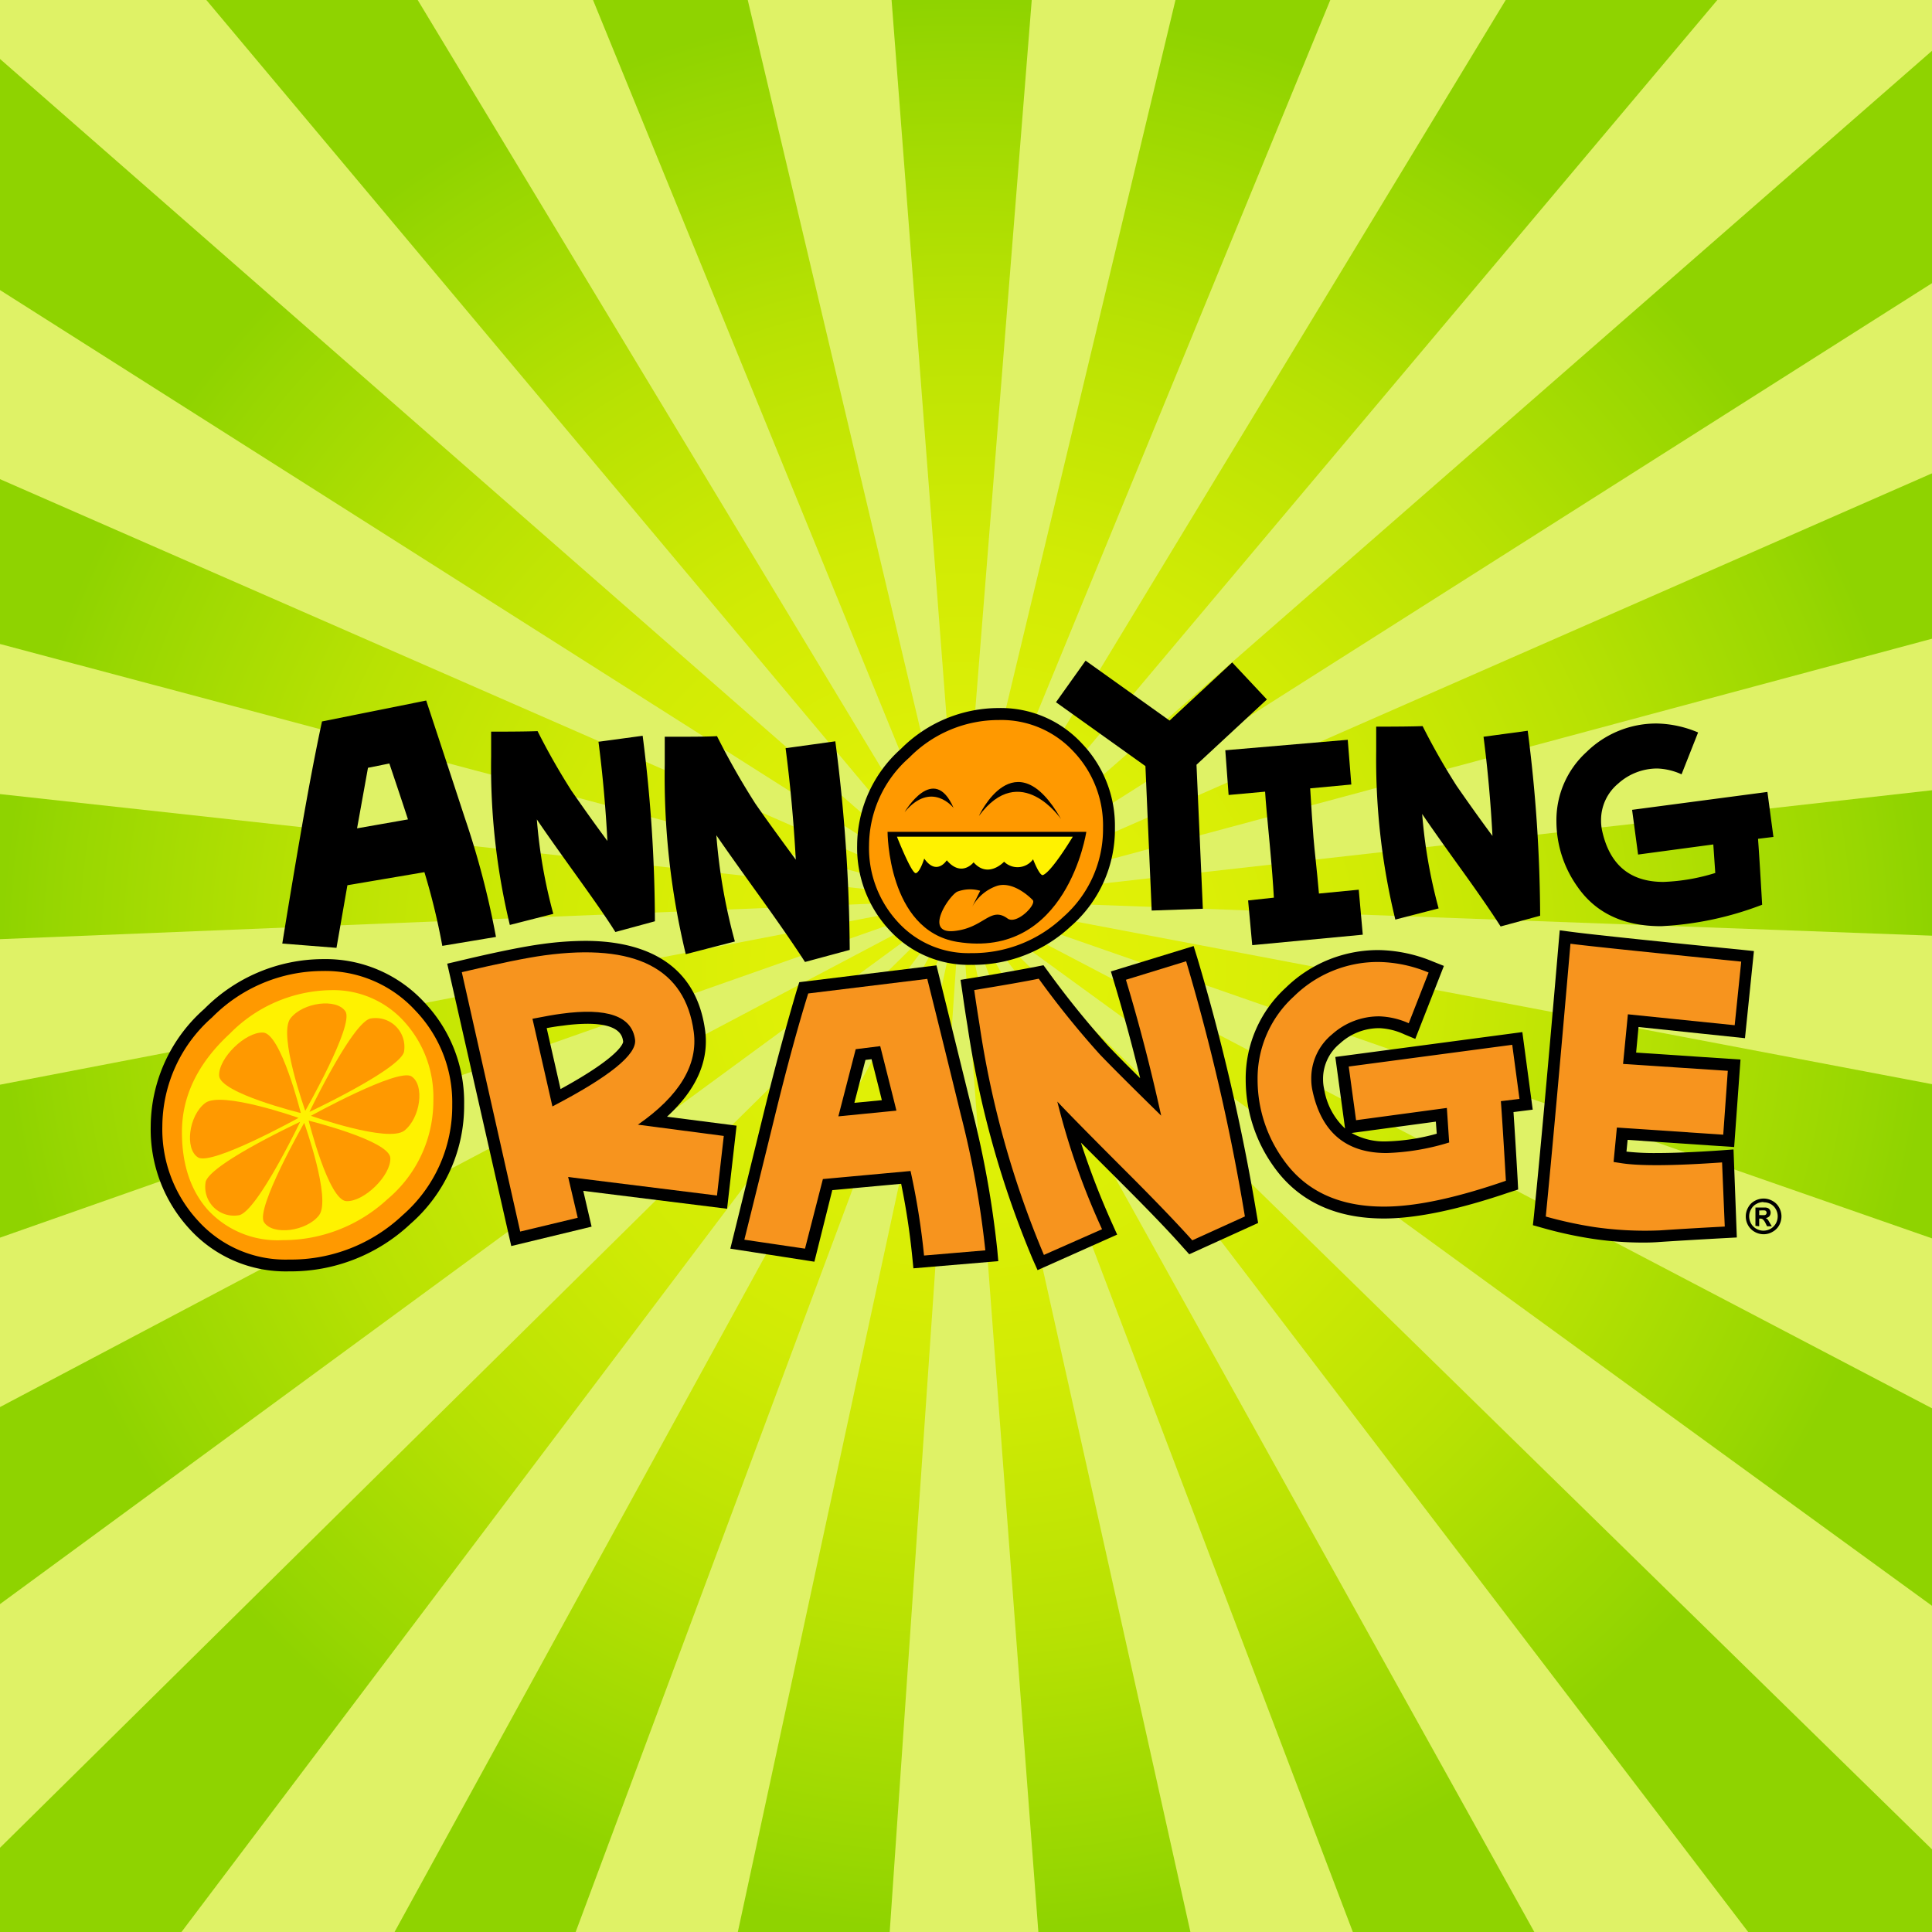 <svg xmlns="http://www.w3.org/2000/svg" xmlns:xlink="http://www.w3.org/1999/xlink" viewBox="0 0 216 216"><rect x="0" y="0" width="216" height="216" fill="#808080" stroke="none"/><defs><style>.a{fill:url(#a);}.b{fill:none;}.c{fill:#dff266;}.d{fill:#f7941e;}.e{fill:#f90;}.f{fill:#fff200;}</style><radialGradient id="a" cx="108" cy="108" r="108" gradientUnits="userSpaceOnUse"><stop offset="0" stop-color="#e4f206"/><stop offset="0.2" stop-color="#dff006"/><stop offset="0.43" stop-color="#d1eb05"/><stop offset="0.68" stop-color="#b9e203"/><stop offset="0.93" stop-color="#99d701"/><stop offset="1" stop-color="#8fd300"/></radialGradient></defs><rect class="a" width="216" height="216"/><path class="b" d="M107.55,100.69,216,179.53V157.45c-42.61-22.32-108.43-56.79-108.43-56.82L216,138.43V121.21c-46.33-8.81-108.48-20.62-108.5-20.64l108.5,4V88.35L107.44,100.56,216,71.41V52.92L107.42,100.56h0L216,31.66v-26L107.39,100.56,192,0H168.34c-23.63,39-60.95,100.56-60.95,100.56L148.73,0H131.42c-10.4,43.54-24,100.56-24,100.57L115.35,0H99.68l7.71,100.57h0L83.6,0H66.3l41.09,100.56h0L46.7,0H23.07l84.31,100.56h0L0,6.59V32.43l107.38,68.13h0L0,53.57V72l107.36,28.61h0L0,88.78V105l107.32-4.37L0,121.22v17.15c44.78-15.76,107.3-37.76,107.3-37.75L0,157.31v22c37.78-27.71,107.31-78.71,107.32-78.7L0,206.58V216H20.29c26.17-34.68,87.05-115.36,87.06-115.36L44.11,216H64.36l43-115.36L82.49,216h17c3.34-48.63,7.92-115.36,7.92-115.36L116.09,216h17L107.41,100.65s0,0,0,0L151.25,216h20.29c-23.39-42.09-64.09-115.32-64.07-115.32l88,115.32H216v-9.24C188.87,180.23,107.52,100.69,107.55,100.69Z"/><path class="c" d="M216,5.68V0H192L107.39,100.56Z"/><path class="c" d="M168.34,0H148.73L107.39,100.56S144.71,39,168.34,0Z"/><path class="c" d="M216,206.76V179.53L107.55,100.69S188.87,180.23,216,206.76Z"/><polygon class="c" points="107.39 100.56 99.68 0 83.6 0 107.39 100.56 107.39 100.56"/><polygon class="c" points="107.39 100.56 66.3 0 46.7 0 107.39 100.56 107.39 100.56"/><path class="c" d="M131.42,0H115.35l-8,100.57S121,43.54,131.42,0Z"/><path class="c" d="M216,121.21v-16.6l-108.5-4S169.67,112.4,216,121.21Z"/><path class="c" d="M107.42,100.56,216,52.92V31.66l-108.6,68.9Z"/><path class="c" d="M216,157.45v-19l-108.43-37.8S173.39,135.13,216,157.45Z"/><path class="c" d="M216,88.35V71.41L107.44,100.56Z"/><path class="c" d="M107.36,100.56,0,72V88.78l107.35,11.78Z"/><path class="c" d="M64.36,216H82.49l24.88-115.36Z"/><path class="c" d="M99.47,216h16.62l-8.7-115.36S102.81,167.37,99.47,216Z"/><path class="c" d="M20.29,216H44.11l63.24-115.36S46.46,181.32,20.29,216Z"/><path class="c" d="M107.41,100.65,133.09,216h18.16L107.42,100.66S107.42,100.67,107.41,100.65Z"/><path class="c" d="M171.54,216h23.91l-88-115.32S148.15,173.91,171.54,216Z"/><polygon class="c" points="107.38 100.56 0 32.43 0 53.57 107.37 100.56 107.38 100.56"/><polygon class="c" points="107.38 100.56 23.07 0 0 0 0 6.59 107.38 100.56 107.38 100.56"/><path class="c" d="M0,105v16.27l107.32-20.64Z"/><path class="c" d="M0,179.34v27.24L107.32,100.64S37.78,151.63,0,179.34Z"/><path class="c" d="M0,138.37v18.94l107.3-56.69S44.78,122.61,0,138.37Z"/><path d="M183.84,138.92a37.76,37.76,0,0,1-5.78-.42,45.49,45.49,0,0,1-5.61-1.22l-1.07-.3.12-1.11c.68-6.77,1.61-17,2.76-30.48l.12-1.38,1.38.18c1.63.22,8,.91,19,2l1.33.14-1,9.74-11.9-1.25-.27,2.86,11.67.78-.71,9.78-11.91-.8-.13,1.31a27.86,27.86,0,0,0,3.37.16c1.92,0,4.35-.1,7.23-.3l1.37-.1.37,9.84-1.31.07c-2.51.14-5,.28-7.26.43h0C185,138.9,184.41,138.92,183.84,138.92Zm-9.59-3.9c1.38.35,2.79.64,4.21.86a38.53,38.53,0,0,0,7,.35l6-.36-.17-4.49c-2.36.14-4.39.22-6,.22a27.43,27.43,0,0,1-4.25-.26l-2-.31.61-6.38,11.86.79.32-4.48L180,120.18l.8-8.24,11.91,1.25.46-4.46c-8.28-.85-13.78-1.43-16.42-1.74C175.75,119.08,174.9,128.49,174.25,135Z"/><path class="d" d="M192.83,137.13q-3.63.19-7.28.43a39.61,39.61,0,0,1-7.29-.37,46.09,46.09,0,0,1-5.44-1.18q1-10.18,2.76-30.5,2.46.33,19.09,2l-.73,7.11L182,113.4l-.54,5.55,11.71.77-.51,7.14-11.89-.8-.37,3.85.77.12q3.09.51,11.36-.07Z"/><path d="M154.72,136.23c-5.5,0-9.67-2-12.39-5.91a16.69,16.69,0,0,1-3.06-9.58,13.76,13.76,0,0,1,4.47-10.3,14.76,14.76,0,0,1,10.46-4.22,16.46,16.46,0,0,1,6,1.28l1.23.49-3.2,8.16-1.25-.52a7.36,7.36,0,0,0-2.75-.68,6.47,6.47,0,0,0-4.43,1.72,5.08,5.08,0,0,0-1.88,4,4.83,4.83,0,0,0,.12,1.08,7.69,7.69,0,0,0,2.34,4.42l-1.09-8,20.91-2.78,1.16,8.67-2.15.27c.13,1.91.29,4.48.47,7.66l.05,1-1,.32C163.1,135.23,158.36,136.23,154.72,136.23Zm-.52-27.36a12.06,12.06,0,0,0-8.63,3.49,11.06,11.06,0,0,0-3.64,8.38,14.11,14.11,0,0,0,2.58,8.07c2.22,3.2,5.56,4.76,10.21,4.76A41.27,41.27,0,0,0,167,131.08c-.2-3.42-.36-6.07-.5-7.87l-.09-1.26,2-.25-.46-3.38-15.64,2.08.45,3.37L163,122.39l.43,6.34-1,.29a27.75,27.75,0,0,1-7.37,1.24c-5.11,0-8.42-2.75-9.56-7.95a7.81,7.81,0,0,1,2.6-7.64,9.19,9.19,0,0,1,6.18-2.37,8.41,8.41,0,0,1,2.5.41l1.25-3.19A12.68,12.68,0,0,0,154.2,108.87Zm-3.09,17.8a7.42,7.42,0,0,0,3.91.94,23,23,0,0,0,5.61-.86l-.1-1.35Z"/><path class="d" d="M169.88,122.86l-2.08.25q.22,3,.56,8.9-8.37,2.9-13.64,2.89-7.6,0-11.3-5.34a15.3,15.3,0,0,1-2.82-8.82,12.39,12.39,0,0,1,4.06-9.34,13.38,13.38,0,0,1,9.54-3.85,15.12,15.12,0,0,1,5.52,1.18l-2.22,5.67a8.72,8.72,0,0,0-3.26-.77,7.84,7.84,0,0,0-5.3,2,6.36,6.36,0,0,0-2.34,5,6.19,6.19,0,0,0,.15,1.37q1.51,6.92,8.27,6.91a26.31,26.31,0,0,0,7-1.18l-.26-3.86-10.15,1.37-.82-6,18.28-2.43Z"/><path d="M116,142l-.54-1.21a108,108,0,0,1-7.29-26.07c-.2-1.2-.39-2.47-.59-3.88l-.19-1.29,1.29-.21c3.37-.55,5.78-1,7.15-1.26l.83-.17.5.68a100.91,100.91,0,0,0,6.73,8.33c.75.79,1.93,2,3.58,3.62-.88-3.64-1.85-7.21-2.89-10.66l-.38-1.27,9.25-2.84.39,1.26a236,236,0,0,1,6.65,28.7l.17,1-7.7,3.5-.65-.72c-1.76-2-4.27-4.58-7.46-7.76-1.51-1.51-2.84-2.84-4-4a89.51,89.51,0,0,0,3.5,9.06l.55,1.22Zm-5.61-30.25c.13.89.26,1.73.4,2.54a107.26,107.26,0,0,0,6.58,24.21l4.06-1.79a80,80,0,0,1-4.51-13.29l-1.15-4.87,3.41,3.66c1.27,1.36,3.81,3.94,7.55,7.67,2.84,2.85,5.16,5.24,6.9,7.14l4.06-1.84a235.57,235.57,0,0,0-6-26.09l-4.2,1.29c1.33,4.52,2.53,9.23,3.58,14l1,4.35-3.18-3.12c-3.44-3.36-5.7-5.62-6.9-6.89a99.93,99.93,0,0,1-6.43-7.89C114.3,111.07,112.58,111.37,110.39,111.74Z"/><path class="d" d="M139.18,136l-5.88,2.67q-2.69-3-7.51-7.81-5.66-5.66-7.58-7.7a80.46,80.46,0,0,0,5,14.27l-6.5,2.87a106.11,106.11,0,0,1-7.2-25.75c-.2-1.23-.4-2.52-.59-3.86q5.13-.84,7.21-1.27a99.9,99.9,0,0,0,6.82,8.45q1.8,1.89,6.87,6.86-1.72-7.84-3.94-15.19l6.73-2.07A234.78,234.78,0,0,1,139.18,136Z"/><path d="M55.45,104.75l-6,1a73.65,73.65,0,0,0-2-8.24l-8.61,1.46-1.22,7-6.06-.48q1-6.2,2.08-12.43Q34.92,85.67,36,80.66l11.65-2.34q2.16,6.53,4.31,13.1A95,95,0,0,1,55.45,104.75ZM45.61,91.61c-.22-.69-.91-2.78-2.08-6.25l-2.39.48-1.22,6.77Z"/><path d="M73.22,103l-4.42,1.2c-1-1.6-2.48-3.7-4.36-6.32-2.21-3.08-3.68-5.16-4.42-6.27a57.09,57.09,0,0,0,1.84,10.56L57,103.41a75.45,75.45,0,0,1-2.09-18.84c0-.89,0-1.81,0-2.77q3.69,0,5.19-.06a75.23,75.23,0,0,0,3.81,6.69c.7,1,2,2.89,4,5.59q-.3-5.68-1-11.09l4.94-.67A165.09,165.09,0,0,1,73.22,103Z"/><path d="M95,106.2l-5,1.35q-1.74-2.7-4.91-7.12-3.73-5.18-5-7.05a62.91,62.91,0,0,0,2.07,11.88l-5.49,1.42a84.59,84.59,0,0,1-2.35-21.2c0-1,0-2,0-3.11,2.77,0,4.71,0,5.84-.07a84,84,0,0,0,4.28,7.53c.79,1.15,2.29,3.24,4.53,6.28q-.35-6.39-1.14-12.46l5.56-.77A187.29,187.29,0,0,1,95,106.2Z"/><path d="M141.64,78.2l-7.87,7.3.71,16.1-5.72.2-.7-16.15-10-7.14,3.31-4.65,9.39,6.7,7-6.5Z"/><path d="M152.36,104.5,140,105.67l-.46-5,2.88-.31c-.08-1.48-.23-3.45-.46-5.93-.28-2.92-.46-4.9-.52-5.92l-4.08.37-.37-5,13.69-1.17.4,5-4.6.43c.13,2.16.25,4,.37,5.51s.37,3.47.61,6.25l4.45-.43Z"/><path d="M172.19,102.38l-4.42,1.2q-1.53-2.4-4.36-6.33C161.2,94.18,159.73,92.1,159,91a57.09,57.09,0,0,0,1.84,10.56L156,102.81A75.48,75.48,0,0,1,153.86,84q0-1.32,0-2.76,3.69,0,5.19-.06a75.23,75.23,0,0,0,3.81,6.69c.7,1,2,2.89,4,5.59q-.3-5.69-1-11.09l4.94-.67A165,165,0,0,1,172.19,102.38Z"/><path d="M198.27,93.57l-1.72.21q.18,2.46.46,7.37a36.44,36.44,0,0,1-11.3,2.4q-6.3,0-9.36-4.43a12.64,12.64,0,0,1-2.34-7.3,10.29,10.29,0,0,1,3.36-7.74,11.12,11.12,0,0,1,7.91-3.19,12.39,12.39,0,0,1,4.57,1L188,86.57a7.12,7.12,0,0,0-2.7-.65,6.52,6.52,0,0,0-4.39,1.69A5.29,5.29,0,0,0,179,91.74a5.38,5.38,0,0,0,.12,1.14q1.26,5.72,6.85,5.72a22,22,0,0,0,5.8-1l-.22-3.19-8.41,1.13-.67-5,15.13-2Z"/><path d="M102.12,141.8l-.13-1.3a80.24,80.24,0,0,0-1.24-8.15l-7.7.71-2,8-9.4-1.46.35-1.41q1.7-6.89,3.4-13.82C86.72,119,88,114.35,89.1,110.64l.26-.83,15.34-1.88.28,1.14q1.86,7.53,3.73,15.12a109.57,109.57,0,0,1,2.78,15.48l.12,1.33Zm.73-12.31.25,1.15c.62,2.82,1.08,5.61,1.4,8.29l4.21-.35a111.79,111.79,0,0,0-2.58-13.76q-1.72-7-3.44-14L91.4,112.24c-1.05,3.52-2.22,7.82-3.47,12.81q-1.53,6.22-3.05,12.41l4.15.65,1.91-7.52ZM92,126.32l2.65-10.23,4.79-.59.29,1.13c1,3.91,1.61,6.41,1.81,7.23l.35,1.48Zm4.76-7.82-1.24,4.8,3.07-.3c-.26-1.07-.65-2.61-1.15-4.58Z"/><path class="d" d="M110.16,139.79l-6.85.58a81.81,81.81,0,0,0-1.51-9.45l-9.8.9-2,7.78-6.78-1q1.71-6.88,3.41-13.82,2-8.16,3.73-13.71l13.31-1.63q1.88,7.53,3.73,15.11A105.62,105.62,0,0,1,110.16,139.79Zm-9.94-15.62c-.19-.8-.8-3.2-1.81-7.21l-2.74.34-1.94,7.51Z"/><path d="M57.16,139.31,50,107.74l1.28-.3c4.18-1,7.33-1.63,9.36-1.9a36.27,36.27,0,0,1,4.79-.35c5.5,0,12.28,1.74,13.4,10,.47,3.43-1,6.67-4.26,9.66l7.78,1-1.06,9.29-16.08-2,.93,4Zm-3.95-29.59,5.95,26.38,3.83-.91-1.2-5.13L79,132.2l.47-4-11.74-1.51,2.84-2c4.26-3,6.12-5.94,5.68-9.13-.71-5.26-4.13-7.72-10.77-7.72a32.87,32.87,0,0,0-4.44.33C59.3,108.4,56.67,108.93,53.21,109.72Zm7.63,16-2.9-12.81,1.34-.27c1.38-.27,2.49-.46,3.28-.57a24.13,24.13,0,0,1,3.11-.23c5,0,6.38,2.32,6.64,4.27.23,1.68-.77,4-9.94,8.82Zm.29-10.73,1.54,6.77c6.93-3.79,7-5.24,7-5.3-.07-.54-.26-2-4-2a20.46,20.46,0,0,0-2.75.21C62.45,114.72,61.85,114.81,61.13,114.94Z"/><path class="d" d="M80.92,127l-.76,6.66-16.64-2.07,1.07,4.56-6.43,1.54-6.53-29q6.23-1.47,9.23-1.88,15.26-2.07,16.7,8.54.75,5.53-6.24,10.39ZM71,116.23q-.54-3.95-8.26-2.89c-.77.1-1.84.29-3.21.56l2.23,9.8Q71.33,118.72,71,116.23Z"/><path d="M197.16,134a2,2,0,0,1,1,.26,1.79,1.79,0,0,1,.74.73,2,2,0,0,1,.27,1,2.09,2.09,0,0,1-.26,1,1.86,1.86,0,0,1-.74.73,1.94,1.94,0,0,1-1,.27,2,2,0,0,1-1-.27,1.9,1.9,0,0,1-.73-.73,2,2,0,0,1-.26-1,2,2,0,0,1,.27-1,1.77,1.77,0,0,1,.73-.73A2.05,2.05,0,0,1,197.16,134Zm0,.39a1.58,1.58,0,0,0-.79.21,1.4,1.4,0,0,0-.59.59,1.53,1.53,0,0,0-.22.8,1.65,1.65,0,0,0,.21.8,1.59,1.59,0,0,0,.59.59,1.61,1.61,0,0,0,1.59,0,1.59,1.59,0,0,0,.59-.59,1.65,1.65,0,0,0,.21-.8,1.62,1.62,0,0,0-.21-.8,1.48,1.48,0,0,0-.6-.59A1.58,1.58,0,0,0,197.17,134.42Zm-.9,2.66V135h1.1a.88.88,0,0,1,.33.08.67.67,0,0,1,.2.21.64.64,0,0,1-.07.69.69.69,0,0,1-.42.2.37.37,0,0,1,.14.08.8.8,0,0,1,.15.16l.15.26.25.42h-.53l-.17-.34a1.36,1.36,0,0,0-.3-.43.48.48,0,0,0-.29-.09h-.12v.86Zm.42-1.2h.18a3.63,3.63,0,0,0,.46,0,.36.36,0,0,0,.14-.1.34.34,0,0,0,.05-.17.27.27,0,0,0-.05-.15.24.24,0,0,0-.14-.1,2.12,2.12,0,0,0-.46,0h-.18Z"/><path d="M32.31,142.14a14.52,14.52,0,0,1-11.13-4.75,16.43,16.43,0,0,1-4.33-11.49,17.63,17.63,0,0,1,6-13.11,18.75,18.75,0,0,1,13.27-5.56A15,15,0,0,1,47.38,112a16.16,16.16,0,0,1,4.51,11.49,17.52,17.52,0,0,1-6,13.34A19.53,19.53,0,0,1,32.31,142.14Zm3.79-32.25a16,16,0,0,0-11.44,4.82c-3.47,3.29-5.15,7-5.15,11.19a13.65,13.65,0,0,0,3.62,9.69,11.78,11.78,0,0,0,9.18,3.9,16.72,16.72,0,0,0,11.79-4.6,14.77,14.77,0,0,0,5.13-11.38,13.38,13.38,0,0,0-3.78-9.67A12.24,12.24,0,0,0,36.1,109.89Z"/><path class="e" d="M50.56,123.51A16.18,16.18,0,0,1,45,135.87a18.17,18.17,0,0,1-12.69,4.95,13.17,13.17,0,0,1-10.16-4.33,15.06,15.06,0,0,1-4-10.59,16.3,16.3,0,0,1,5.56-12.15,17.41,17.41,0,0,1,12.36-5.19,13.64,13.64,0,0,1,10.32,4.37A14.82,14.82,0,0,1,50.56,123.51Z"/><path class="f" d="M48.45,123a12.57,12.57,0,0,0-3.2-8.72A10.67,10.67,0,0,0,37,110.7a16.16,16.16,0,0,0-11.31,4.87q-5.35,4.94-5.35,11c0,3.66,1,6.55,2.89,8.69a10.6,10.6,0,0,0,8.36,3.39,17.17,17.17,0,0,0,11.74-4.59A14.34,14.34,0,0,0,48.45,123Z"/><path class="e" d="M45.16,117.63c-.61,2-10.56,6.68-10.56,6.68s4.71-9.83,6.78-10.43A3.22,3.22,0,0,1,45.16,117.63Z"/><path class="e" d="M45.2,126.41c-1.82,1.39-10.44-1.66-10.44-1.66s9.73-5.38,11.24-4.41S47,125,45.2,126.41Z"/><path class="e" d="M38.73,134.29c-2-.08-4.22-9-4.22-9s9.05,2.23,9.13,4.18S40.71,134.37,38.73,134.29Z"/><path class="e" d="M29.52,136.65c-1-1.5,4.49-11.11,4.49-11.11s3.06,8.52,1.66,10.33S30.49,138.15,29.52,136.65Z"/><path class="e" d="M23,132.11c.61-2.05,10.56-6.69,10.56-6.69s-4.71,9.83-6.78,10.43A3.21,3.21,0,0,1,23,132.11Z"/><path class="e" d="M22.94,123.32c1.83-1.39,10.44,1.66,10.44,1.66s-9.72,5.38-11.24,4.42S21.11,124.71,22.94,123.32Z"/><path class="e" d="M29.41,115.44c2,.08,4.22,9,4.22,9s-9.05-2.22-9.13-4.18S27.43,115.36,29.41,115.44Z"/><path class="e" d="M38.62,113.08c1,1.51-4.49,11.11-4.49,11.11s-3.06-8.52-1.66-10.33S37.65,111.58,38.62,113.08Z"/><path d="M108.58,107.87a12,12,0,0,1-9.18-3.93,13.49,13.49,0,0,1-3.57-9.45,14.54,14.54,0,0,1,4.91-10.78,15.44,15.44,0,0,1,10.9-4.55,12.33,12.33,0,0,1,9.3,3.94,13.31,13.31,0,0,1,3.71,9.46,14.37,14.37,0,0,1-4.93,11A16,16,0,0,1,108.58,107.87Zm3.06-26.06a12.67,12.67,0,0,0-9.07,3.83,11.77,11.77,0,0,0-4.08,8.85,10.84,10.84,0,0,0,2.86,7.66,9.31,9.31,0,0,0,7.23,3.06,13.3,13.3,0,0,0,9.35-3.64,11.71,11.71,0,0,0,4.06-9,10.56,10.56,0,0,0-3-7.63A9.64,9.64,0,0,0,111.64,81.81Z"/><path class="e" d="M123.32,92.56a13.08,13.08,0,0,1-4.49,10,14.71,14.71,0,0,1-10.25,4,10.65,10.65,0,0,1-8.21-3.49,12.18,12.18,0,0,1-3.21-8.56,13.15,13.15,0,0,1,4.5-9.81,14,14,0,0,1,10-4.2A11,11,0,0,1,120,84,12,12,0,0,1,123.32,92.56Z"/><path d="M101.14,90.79s3.26-5.58,5.47-.46C106.61,90.33,104.16,87.19,101.14,90.79Z"/><path d="M109.44,91.23s4-8.78,9.19.35C118.63,91.58,114.09,84.94,109.44,91.23Z"/><path d="M99.23,93h22.22S119.31,107.31,107,105.3C99.23,104,99.23,93,99.23,93Z"/><path class="f" d="M100.28,93.54h19.66s-2.33,3.89-3.33,4.29c-.38.15-1.11-1.76-1.11-1.76a2.15,2.15,0,0,1-3.24.27s-1.78,1.93-3.41.07c0,0-1.34,1.72-3-.23,0,0-1.12,1.79-2.52-.19,0,0-.46,1.51-.93,1.63S100.28,93.54,100.28,93.54Z"/><path class="e" d="M115.43,100.6s-2-2.13-3.93-1.57a5,5,0,0,0-2.81,2.36l.9-1.8a4.06,4.06,0,0,0-2.59.11c-1,.57-3.71,4.72-.34,4.39s4.06-2.82,6-1.39C113.69,103.41,116,101.05,115.43,100.6Z"/></svg>